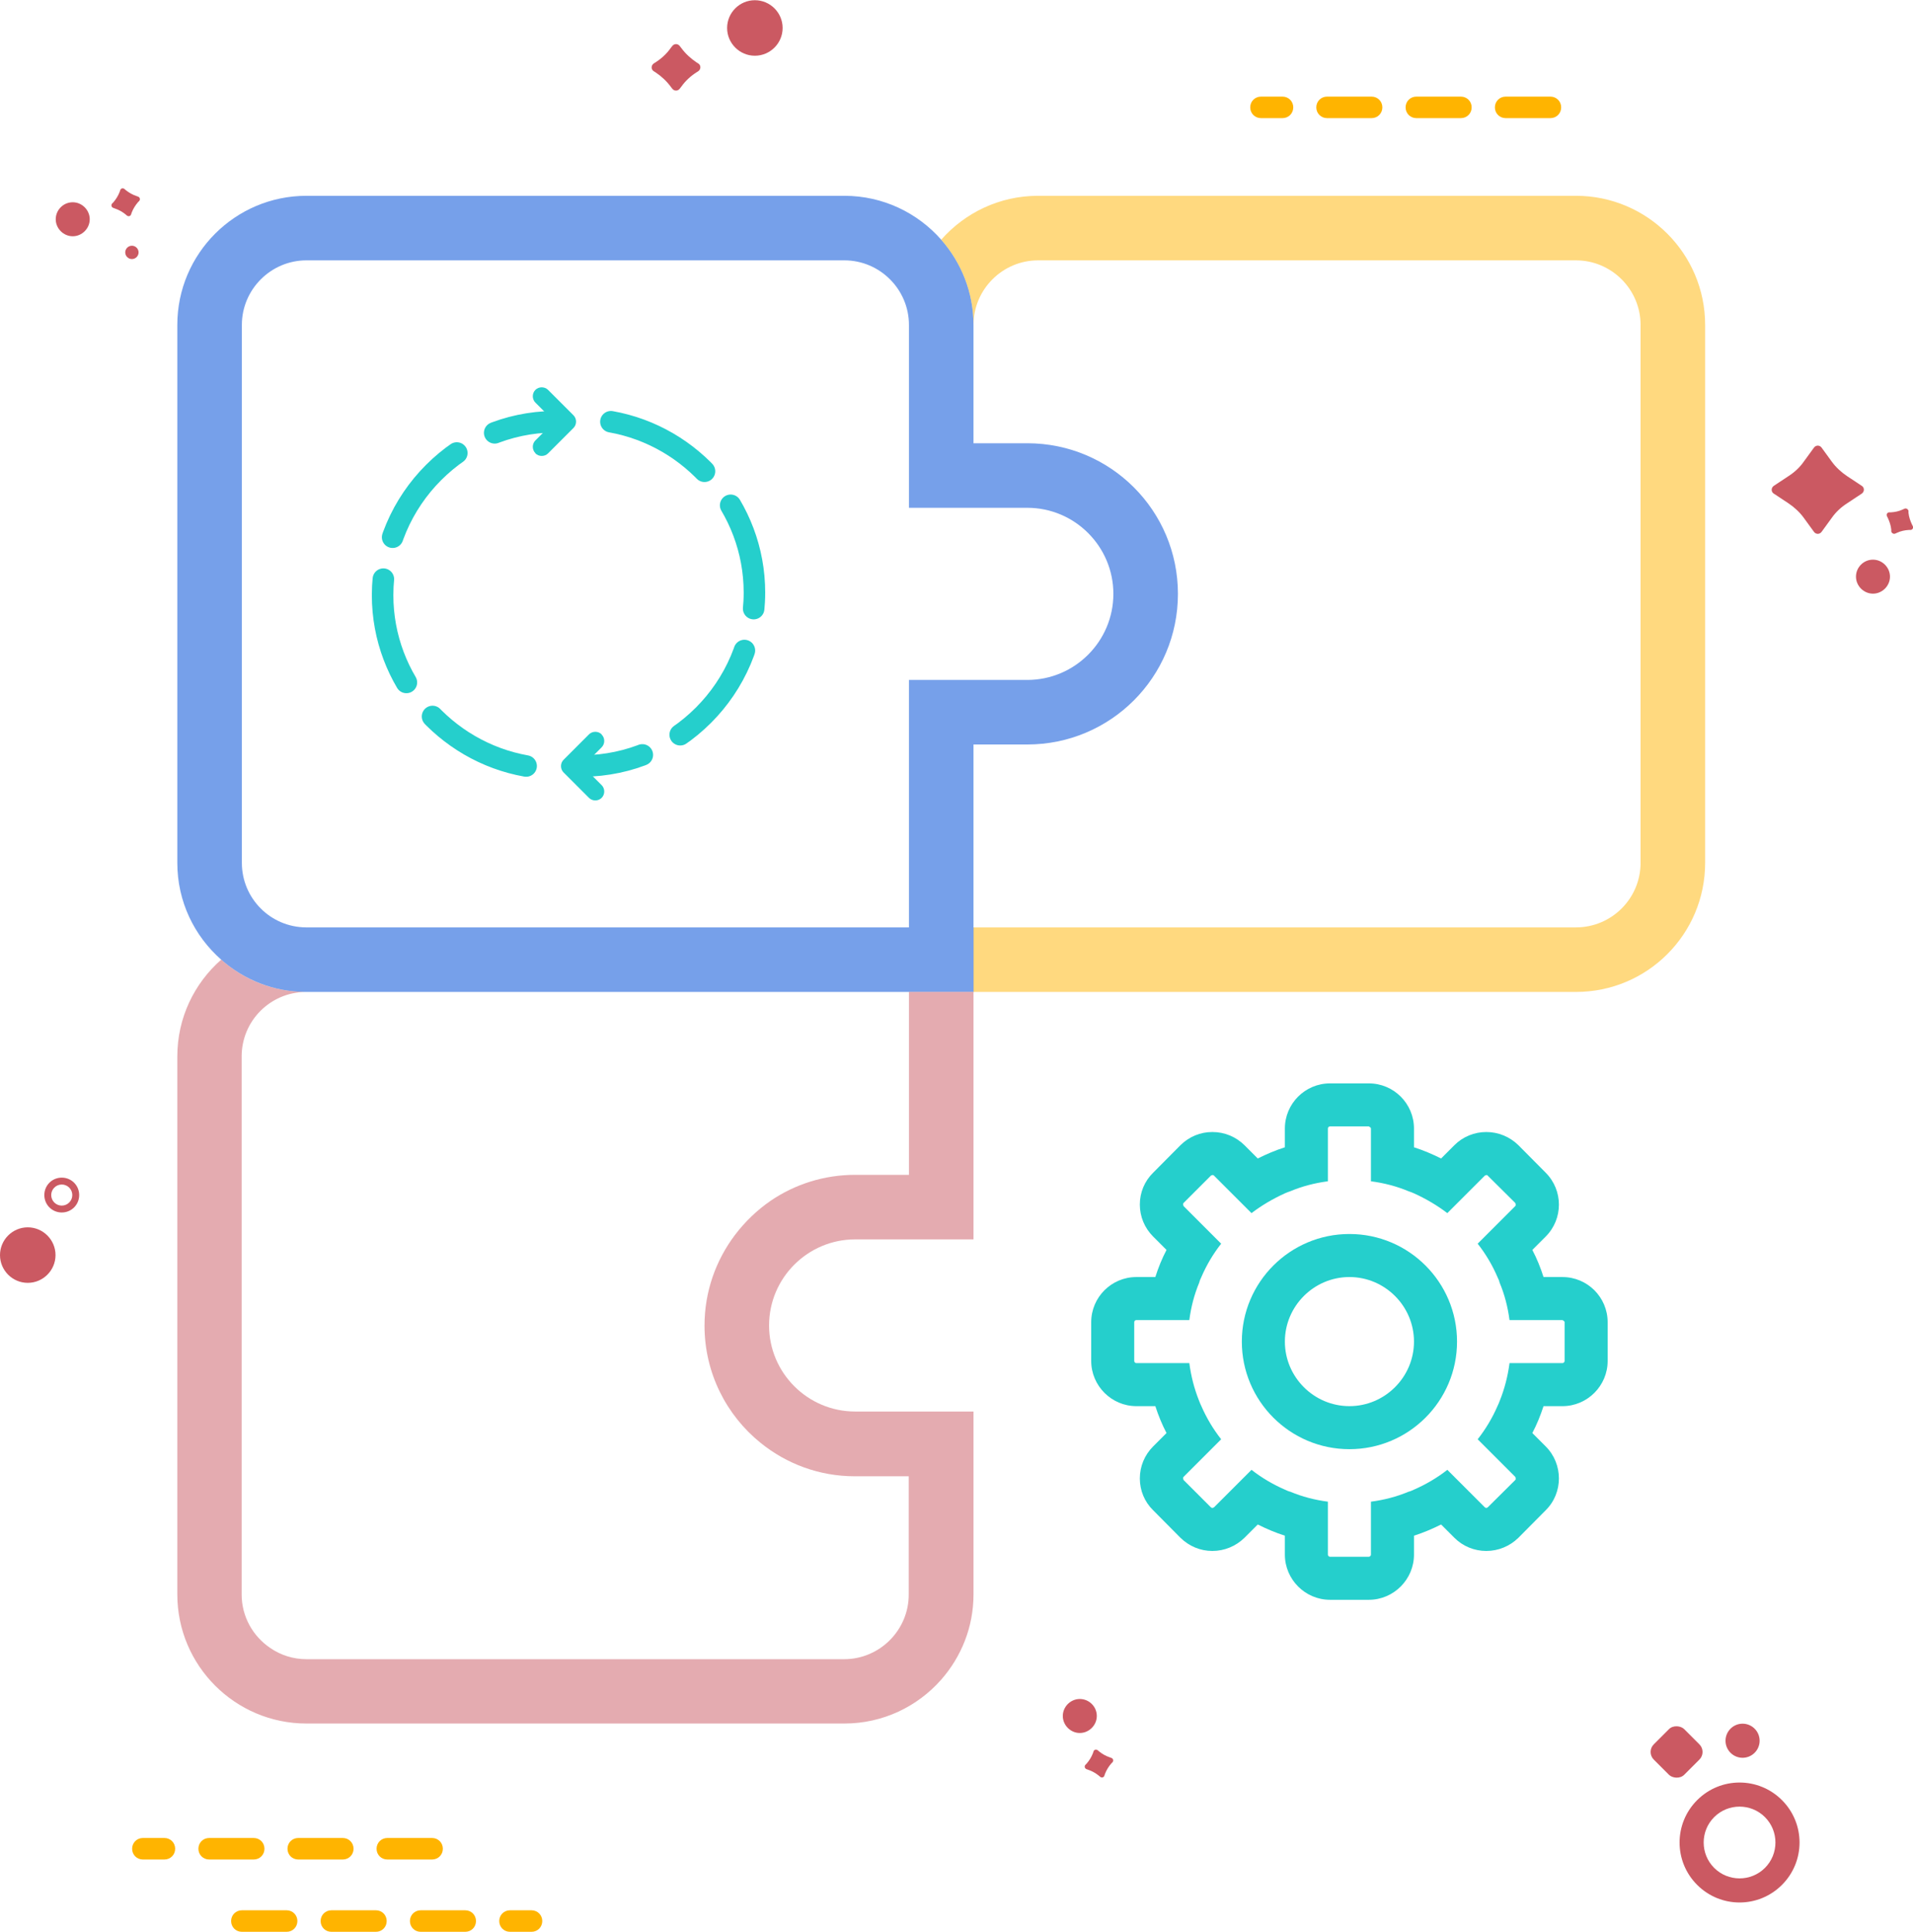 <?xml version="1.0" encoding="UTF-8"?>
<svg xmlns="http://www.w3.org/2000/svg" id="Layer_2" data-name="Layer 2" viewBox="0 0 88.9 89.78">
  <defs>
    <style>
      .cls-1 {
        fill: none;
        stroke: #25cfcc;
        stroke-dasharray: 5 2;
        stroke-linecap: round;
        stroke-miterlimit: 10;
      }

      .cls-2, .cls-3 {
        opacity: .5;
      }

      .cls-2, .cls-4 {
        fill: #cb5962;
      }

      .cls-5 {
        fill: #76a0ea;
      }

      .cls-6, .cls-3 {
        fill: #ffb400;
      }

      .cls-7 {
        fill: #25cfcc;
      }
    </style>
  </defs>
  <g id="Asianconnect">
    <g id="seamless-integration">
      <path class="cls-5" d="M45.24,43.1v-8.5h2.5c3.87,0,7-3.13,7-7s-3.13-7-7-7h-2.5v-5.5c0-1.52-.57-2.9-1.5-3.96-1.1-1.25-2.71-2.04-4.5-2.04H14.24c-3.31,0-6,2.69-6,6v25c0,1.8.79,3.4,2.04,4.5,1.05.93,2.43,1.5,3.94,1.5,0,0,0,0-.01,0,0,0,.01,0,.02,0h28.02s3,0,3,0h0s0,0,0,0v-3ZM42.24,31.6v11.5H14.22c-1.65-.01-2.98-1.35-2.98-3V15.1c0-1.65,1.35-3,3-3h25c1.65,0,3,1.35,3,3v8.5h5.5c2.21,0,4,1.8,4,4s-1.79,4-4,4h-5.5Z"></path>
      <path class="cls-3" d="M48.24,12.1h25c1.65,0,3,1.35,3,3v25c0,1.66-1.35,3-3,3h-28v3h28c3.31,0,6-2.68,6-6V15.1c0-3.31-2.69-6-6-6h-25c-1.79,0-3.4.79-4.5,2.04.93,1.06,1.5,2.44,1.5,3.96,0-1.65,1.35-3,3-3Z"></path>
      <path class="cls-2" d="M42.24,54.6h-2.5c-1.45,0-2.8.44-3.92,1.2-.64.44-1.2.98-1.67,1.6-.88,1.17-1.41,2.62-1.41,4.21,0,2.2,1.02,4.17,2.61,5.45,1.2.97,2.72,1.55,4.38,1.55h2.5s0,0,0,0v5.5c0,1.65-1.35,3-3,3H14.24c-.62,0-1.2-.19-1.68-.52-.8-.54-1.33-1.45-1.33-2.49v-25c0-1.65,1.32-2.98,2.97-3-1.5,0-2.88-.57-3.92-1.5h0s0,0,0,0c-1.25,1.1-2.04,2.7-2.04,4.5v25c0,3.31,2.69,6,6,6h25c1.79,0,3.4-.79,4.5-2.04.93-1.06,1.5-2.44,1.5-3.96v-8.5h-5.5c-2.2,0-4-1.79-4-4s1.8-4,4-4h5.5v-11.5h-3v8.5Z"></path>
      <g>
        <path class="cls-7" d="M62.71,57.35c-2.76,0-5,2.24-5,5s2.24,5,5,5,5-2.24,5-5-2.24-5-5-5ZM62.71,65.35c-1.65,0-3-1.35-3-3s1.35-3,3-3,3,1.35,3,3-1.35,3-3,3Z"></path>
        <path class="cls-7" d="M72.61,59.35h-.88c-.14-.44-.31-.86-.52-1.26l.62-.62c.82-.82.82-2.15,0-2.97l-1.27-1.28c-.4-.39-.93-.61-1.49-.61s-1.09.22-1.48.61l-.62.62c-.4-.2-.82-.38-1.26-.52v-.87c0-1.16-.94-2.1-2.1-2.1h-1.8c-1.16,0-2.1.94-2.1,2.1v.87c-.44.14-.86.32-1.26.52l-.62-.62c-.4-.39-.92-.61-1.49-.61s-1.08.22-1.48.61l-1.27,1.28c-.4.39-.62.92-.62,1.48s.22,1.09.62,1.49l.62.62c-.21.4-.38.82-.52,1.26h-.88c-1.16,0-2.1.94-2.1,2.1v1.8c0,1.15.94,2.1,2.1,2.1h.88c.14.43.31.85.52,1.25l-.62.62c-.4.4-.62.93-.62,1.49s.22,1.09.62,1.48l1.27,1.28c.4.39.92.61,1.48.61s1.09-.22,1.49-.61l.62-.62c.4.2.82.38,1.26.52v.88c0,1.15.94,2.1,2.1,2.1h1.8c1.16,0,2.1-.95,2.1-2.1v-.88c.44-.14.86-.32,1.26-.52l.62.62c.39.39.92.61,1.48.61s1.09-.22,1.49-.61l1.27-1.28c.82-.81.82-2.15,0-2.97l-.62-.62c.21-.4.38-.82.52-1.25h.88c1.16,0,2.1-.95,2.1-2.1v-1.8c0-1.16-.94-2.1-2.1-2.1ZM72.71,63.25c0,.05-.05.1-.1.1h-2.46c-.08.61-.23,1.19-.45,1.74-.03.09-.07.17-.11.26-.24.55-.55,1.07-.92,1.54l1.75,1.75s.04.1,0,.14l-1.28,1.27s-.04.03-.07.03c-.02,0-.05-.01-.07-.03l-.32-.32-1.42-1.42c-.47.37-1,.68-1.55.92-.09.04-.17.08-.26.1-.55.23-1.13.38-1.74.46v2.46c0,.05-.05.1-.1.1h-1.8c-.06,0-.1-.05-.1-.1v-2.46c-.61-.08-1.19-.23-1.74-.46-.09-.02-.17-.06-.26-.1-.55-.24-1.08-.55-1.55-.92l-1.43,1.43-.31.31s-.05.03-.08.03c-.02,0-.05-.01-.07-.03l-1.27-1.27s-.04-.1,0-.14l1.75-1.75c-.37-.47-.68-.99-.92-1.54-.04-.09-.08-.17-.11-.26-.22-.55-.37-1.13-.45-1.74h-2.46c-.06,0-.1-.05-.1-.1v-1.8c0-.06.04-.1.1-.1h2.46c.08-.61.23-1.19.46-1.74.02-.09.06-.18.1-.26.24-.56.55-1.08.92-1.55l-1.43-1.43-.32-.32s-.04-.1,0-.14l1.27-1.27s.05-.03.07-.03c.03,0,.06,0,.08.03l1.74,1.74c.47-.36,1-.67,1.55-.92.09-.04.17-.07.26-.1.55-.23,1.13-.38,1.74-.46v-2.45c0-.06.04-.1.1-.1h1.8s.1.04.1.1v2.45c.61.08,1.19.23,1.74.46.09.03.17.06.26.1.55.25,1.08.56,1.55.92l1.74-1.74s.05-.03.07-.03c.03,0,.05,0,.07.03l1.28,1.27s.04.1,0,.14l-.32.32-1.43,1.43c.37.47.68.99.92,1.55.04.08.08.17.1.26.23.55.38,1.13.46,1.74h2.46s.1.04.1.1v1.8Z"></path>
      </g>
      <g>
        <g>
          <path class="cls-1" d="M28.39,19.6c3.77.67,6.67,3.98,6.67,7.94,0,2.22-.91,4.24-2.37,5.7s-3.42,2.34-5.6,2.36"></path>
          <path class="cls-7" d="M27.96,34.13c-.16-.16-.43-.16-.59,0l-1.18,1.18c-.16.16-.16.43,0,.59l1.18,1.18c.16.16.43.16.59,0,.16-.16.16-.43,0-.59l-.88-.88h0s-.06,0-.09,0c.03,0,.06,0,.09,0l.88-.88c.16-.16.16-.43,0-.59Z"></path>
        </g>
        <g>
          <path class="cls-1" d="M24.45,35.6c-3.77-.67-6.67-3.98-6.67-7.94,0-2.22.91-4.24,2.37-5.7s3.42-2.34,5.6-2.36"></path>
          <path class="cls-7" d="M24.88,21.07c.16.16.43.16.59,0l1.18-1.18c.16-.16.16-.43,0-.59l-1.18-1.18c-.16-.16-.43-.16-.59,0-.16.16-.16.43,0,.59l.88.88h0s.06,0,.09,0c-.03,0-.06,0-.09,0l-.88.88c-.16.16-.16.43,0,.59Z"></path>
        </g>
      </g>
      <g id="elems">
        <g>
          <path class="cls-4" d="M30.46,3.36c.27.18.52.41.71.67l.07.09c.09.12.26.12.35,0l.07-.09c.19-.27.43-.49.71-.67l.08-.05c.13-.09.13-.28,0-.36l-.08-.05c-.27-.18-.52-.41-.71-.67l-.07-.09c-.09-.12-.26-.12-.35,0l-.07.09c-.19.27-.43.49-.71.67l-.08.05c-.13.09-.13.28,0,.36l.08.05Z"></path>
          <path class="cls-4" d="M78.87,83.66c-1.09,1.09-1.09,2.85,0,3.94,1.09,1.09,2.85,1.09,3.94,0s1.09-2.85,0-3.94c-1.09-1.09-2.85-1.09-3.94,0ZM82.02,86.81c-.65.65-1.71.65-2.36,0s-.65-1.71,0-2.36,1.71-.65,2.36,0,.65,1.71,0,2.36Z"></path>
          <path class="cls-4" d="M81.54,81.46c.31-.31.31-.81,0-1.12-.31-.31-.81-.31-1.12,0-.31.31-.31.81,0,1.12.31.31.81.31,1.12,0Z"></path>
          <path class="cls-4" d="M2.87,54.73c-.45,0-.81.36-.81.81s.36.81.81.81.81-.36.81-.81-.36-.81-.81-.81ZM2.87,56.03c-.27,0-.49-.22-.49-.49s.22-.49.49-.49.49.22.49.49-.22.49-.49.49Z"></path>
          <path class="cls-4" d="M3.38,9.4c-.44,0-.79.36-.79.79s.36.79.79.79.79-.36.79-.79-.36-.79-.79-.79Z"></path>
          <path class="cls-4" d="M50.97,79.75c0-.44-.36-.79-.79-.79s-.79.36-.79.79.36.79.79.79.79-.36.79-.79Z"></path>
          <path class="cls-4" d="M6.44,11.73c0-.17-.14-.31-.31-.31s-.31.14-.31.31.14.31.31.31.31-.14.31-.31Z"></path>
          <path class="cls-4" d="M1.29,57.04c-.71,0-1.29.58-1.29,1.29s.58,1.29,1.29,1.29,1.29-.58,1.29-1.29-.58-1.29-1.29-1.29Z"></path>
          <path class="cls-4" d="M35.08,2.59c.71,0,1.29-.58,1.29-1.29s-.58-1.29-1.29-1.29-1.29.58-1.29,1.29.58,1.29,1.29,1.29Z"></path>
          <path class="cls-4" d="M87.04,26.01c-.44,0-.79.36-.79.79s.36.79.79.79.79-.36.79-.79-.36-.79-.79-.79Z"></path>
          <rect class="cls-4" x="76.91" y="80.42" width="2" height="2" rx=".5" ry=".5" transform="translate(-34.75 78.94) rotate(-45)"></rect>
          <path class="cls-4" d="M86.52,22.58l-.68-.45c-.27-.18-.52-.41-.71-.67l-.48-.66c-.09-.12-.26-.12-.35,0l-.48.66c-.19.27-.43.49-.71.67l-.68.45c-.13.09-.13.28,0,.36l.68.45c.27.18.52.41.71.67l.48.66c.09.12.26.12.35,0l.48-.66c.19-.27.43-.49.71-.67l.68-.45c.13-.09.13-.28,0-.36Z"></path>
          <path class="cls-4" d="M88.85,24.37c-.08-.17-.14-.35-.16-.54v-.09c-.02-.08-.11-.13-.18-.1l-.09.04c-.17.08-.36.12-.54.13h-.09c-.09.01-.14.1-.1.18l.04.08c.08.17.14.35.16.54v.09c.02.08.11.13.18.1l.09-.04c.17-.08.36-.12.54-.13h.09c.09-.01.14-.1.1-.18l-.04-.08Z"></path>
          <path class="cls-4" d="M6.09,9.97l.03-.09c.07-.18.17-.34.29-.48l.06-.06c.06-.07.03-.17-.05-.2l-.08-.03c-.18-.06-.34-.15-.49-.27l-.07-.06c-.07-.05-.16-.03-.19.05l-.03.09c-.07.18-.17.34-.29.48l-.06.06c-.06.07-.03.17.05.2l.08.03c.18.06.34.15.49.27l.07.06c.07.05.16.03.19-.05Z"></path>
          <path class="cls-4" d="M51.57,81.67c-.18-.06-.34-.15-.49-.27l-.07-.06c-.07-.05-.16-.03-.19.05l-.03.09c-.07.18-.17.34-.29.48l-.06.06c-.06.07-.03.17.05.2l.08.03c.18.06.34.15.49.27l.07.06c.07.05.16.03.19-.05l.03-.09c.07-.18.17-.34.29-.48l.06-.06c.06-.07.03-.17-.05-.2l-.08-.03Z"></path>
        </g>
        <g>
          <path class="cls-6" d="M69.97,5.49h2.08c.28,0,.5-.22.5-.5s-.22-.5-.5-.5h-2.08c-.28,0-.5.22-.5.5s.22.5.5.5Z"></path>
          <path class="cls-6" d="M65.82,5.49h2.07c.28,0,.5-.22.5-.5s-.22-.5-.5-.5h-2.07c-.28,0-.5.22-.5.5s.22.5.5.5Z"></path>
          <path class="cls-6" d="M61.67,5.49h2.07c.28,0,.5-.22.5-.5s-.22-.5-.5-.5h-2.07c-.28,0-.5.22-.5.5s.22.5.5.5Z"></path>
          <path class="cls-6" d="M58.6,5.49h1c.28,0,.5-.22.5-.5s-.22-.5-.5-.5h-1c-.28,0-.5.22-.5.5s.22.5.5.5Z"></path>
        </g>
        <g>
          <path class="cls-6" d="M21.62,88.78h-2.07c-.28,0-.5.22-.5.5s.22.5.5.5h2.07c.28,0,.5-.22.5-.5s-.22-.5-.5-.5Z"></path>
          <path class="cls-6" d="M13.32,88.78h-2.08c-.28,0-.5.22-.5.5s.22.5.5.5h2.08c.28,0,.5-.22.5-.5s-.22-.5-.5-.5Z"></path>
          <path class="cls-6" d="M17.47,88.78h-2.07c-.28,0-.5.22-.5.5s.22.5.5.5h2.07c.28,0,.5-.22.5-.5s-.22-.5-.5-.5Z"></path>
          <path class="cls-6" d="M24.7,88.78h-1c-.28,0-.5.22-.5.5s.22.5.5.5h1c.28,0,.5-.22.5-.5s-.22-.5-.5-.5Z"></path>
          <path class="cls-6" d="M12.29,85.92c0-.28-.22-.5-.5-.5h-2.07c-.28,0-.5.22-.5.5s.22.5.5.5h2.07c.28,0,.5-.22.5-.5Z"></path>
          <path class="cls-6" d="M20.58,85.92c0-.28-.22-.5-.5-.5h-2.08c-.28,0-.5.22-.5.5s.22.5.5.5h2.08c.28,0,.5-.22.5-.5Z"></path>
          <path class="cls-6" d="M16.43,85.92c0-.28-.22-.5-.5-.5h-2.07c-.28,0-.5.22-.5.5s.22.5.5.5h2.07c.28,0,.5-.22.5-.5Z"></path>
          <path class="cls-6" d="M7.64,85.42h-1c-.28,0-.5.22-.5.5s.22.5.5.5h1c.28,0,.5-.22.5-.5s-.22-.5-.5-.5Z"></path>
        </g>
      </g>
    </g>
  </g>
</svg>
